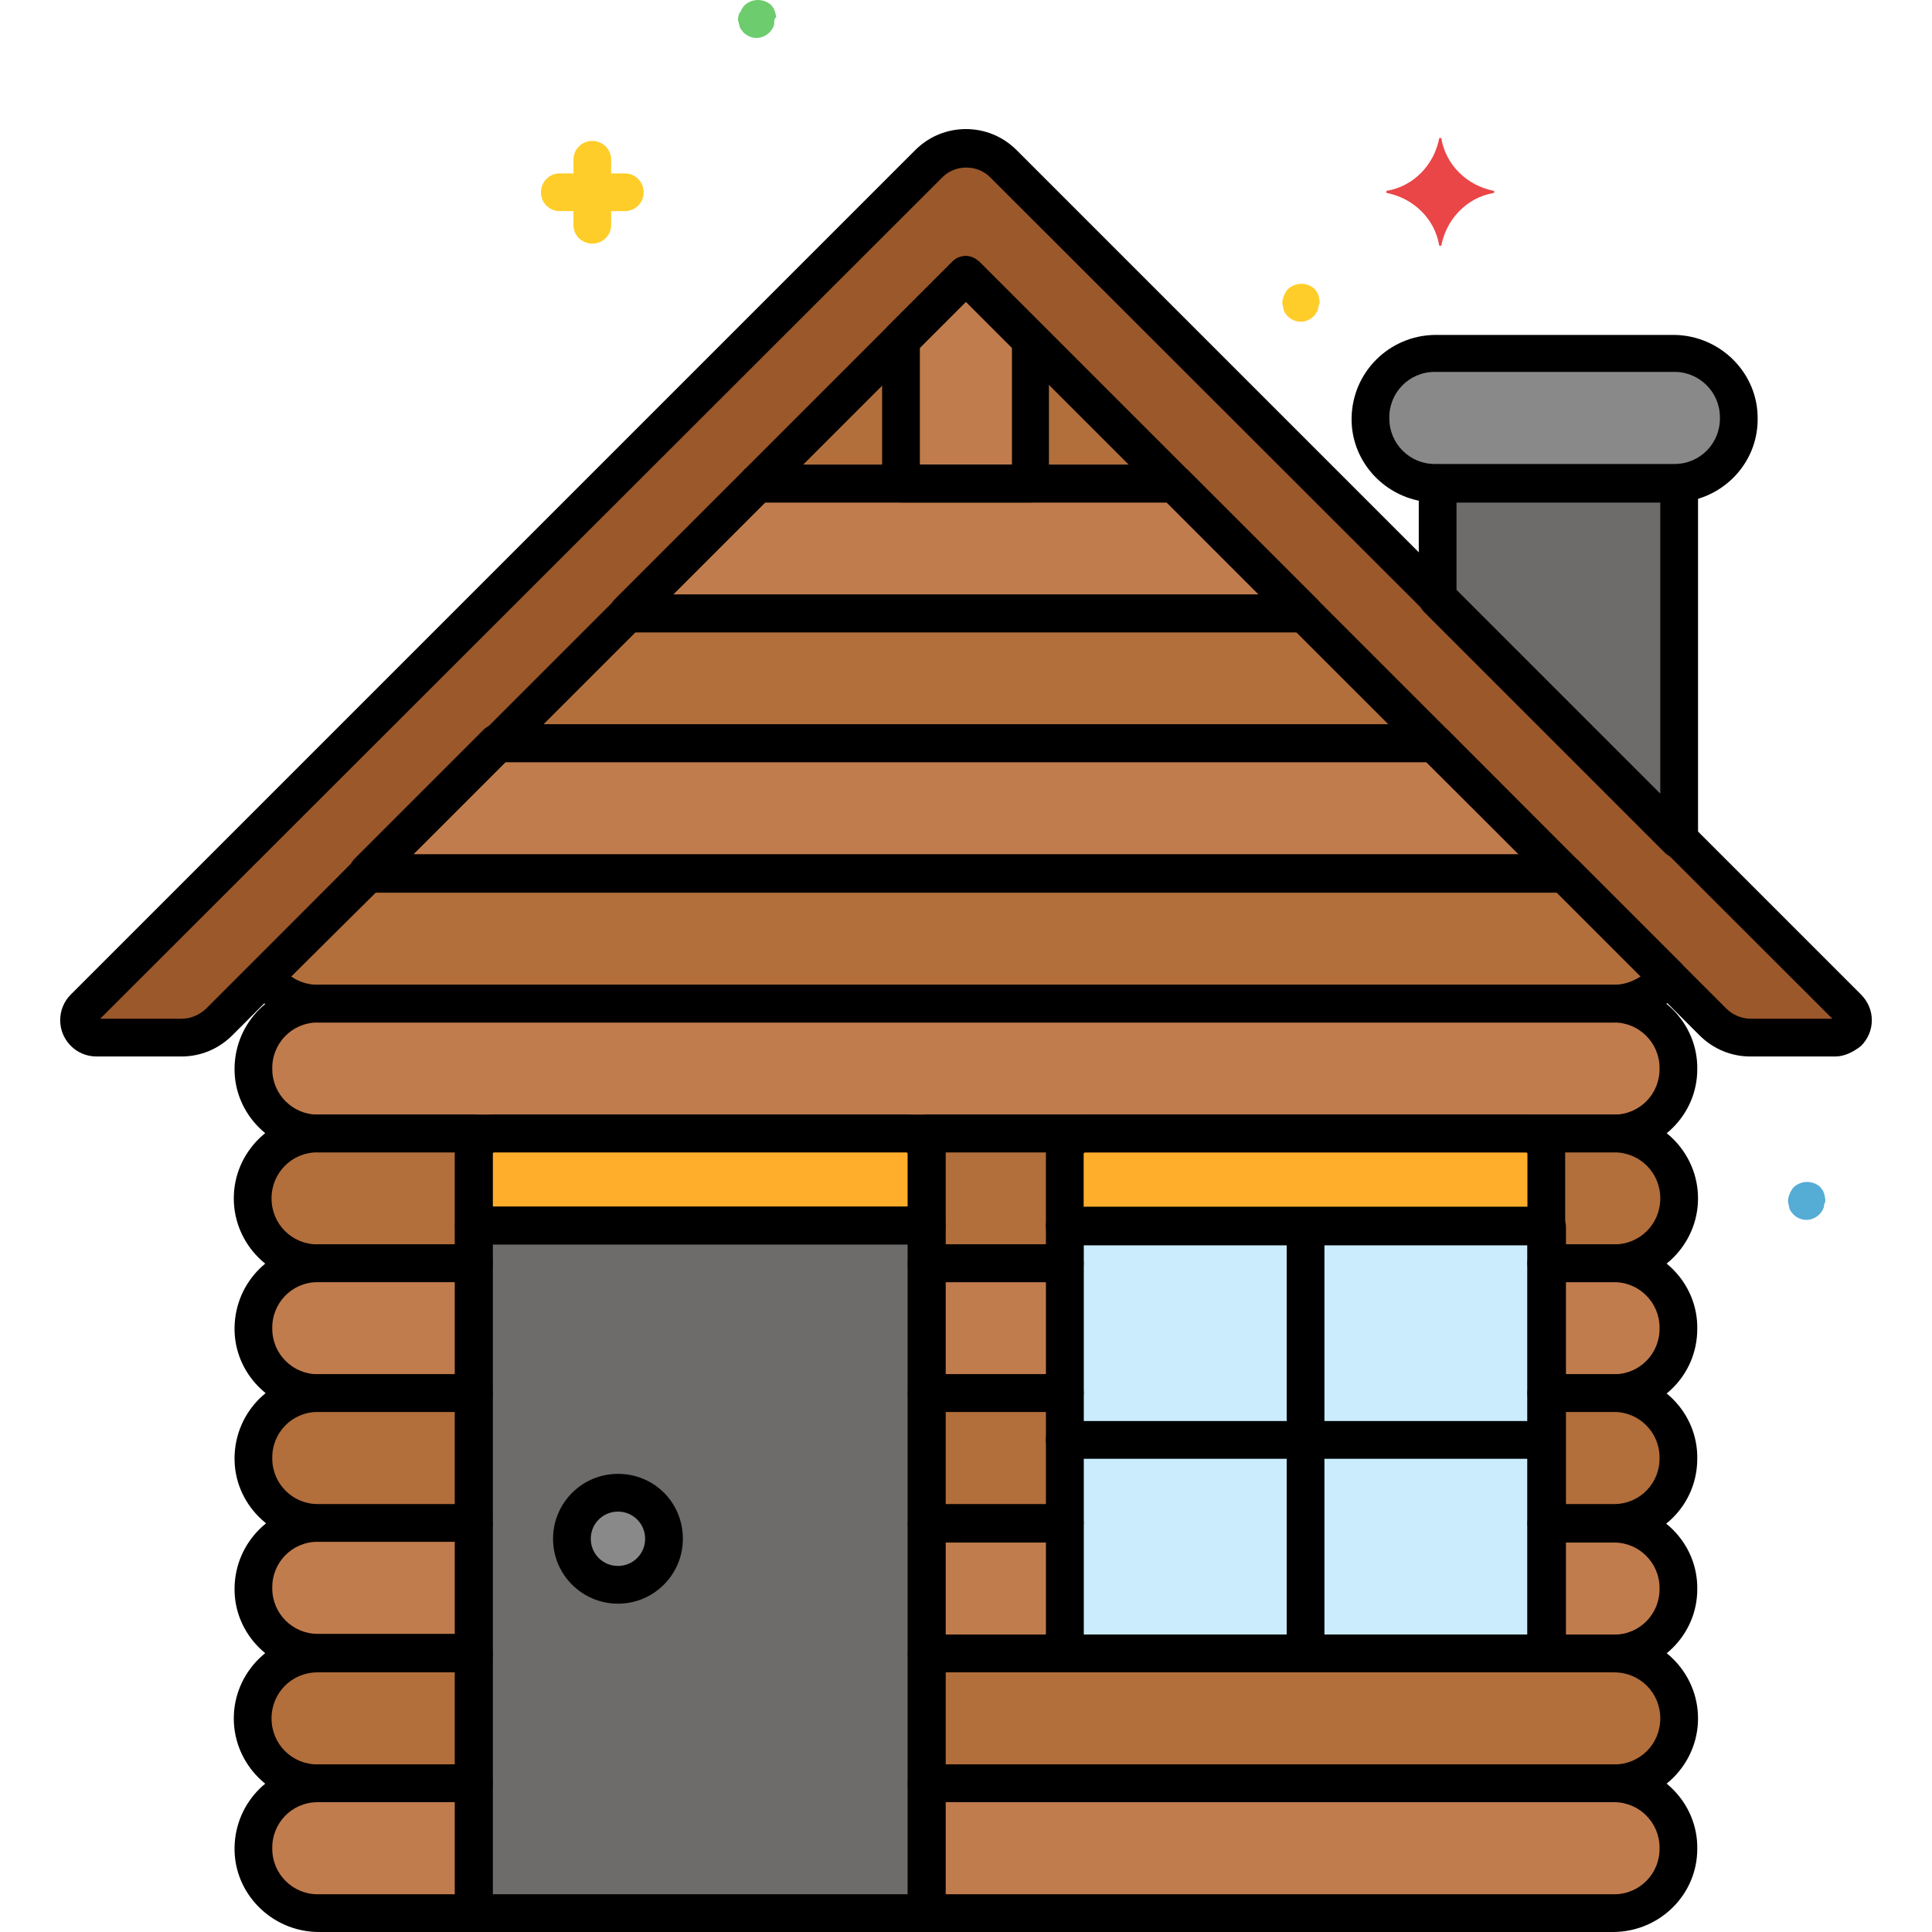 <svg height="511pt" viewBox="-15 0 511 511.95" width="511pt" xmlns="http://www.w3.org/2000/svg"><path d="m110.074 324.75h120v182.199h-120zm0 0" fill="#6d6c6b"/><path d="m445.477 110.949c0-9.598-7.801-17.199-17.203-17.199h-63.598c-9.602.199-17.199 7.801-17 17.398.199 9.402 7.598 17 17 17h63.598c9.602 0 17.203-7.797 17.203-17.199zm0 0" fill="#898989"/><path d="m429.477 127.949c-.402 0-.801 0-1.203 0h-62.797v30.402l64 64zm0 0" fill="#6d6c6b"/><path d="m364.676 196.949-34.602-34.398h-179.199l-34.602 34.398zm0 0" fill="#b26e3b"/><path d="m115.477 300.352h109.199c3 0 5.398 2.398 5.398 5.398v19h-120v-19c0-3 2.402-5.398 5.402-5.398zm0 0" fill="#ffae2c"/><path d="m160.477 407.75c0 6.738-5.465 12.199-12.203 12.199-6.734 0-12.199-5.461-12.199-12.199s5.465-12.199 12.199-12.199c6.738 0 12.203 5.461 12.203 12.199zm0 0" fill="#898989"/><path d="m110.074 472.551h-41.398c-9.602.199-17.199 7.801-17 17.398.199 9.402 7.598 17 17 17h41.398zm0 0" fill="#c17c4d"/><path d="m412.273 472.551h-182.199v34.398h182.199c9.602-.199 17.203-7.801 17-17.398 0-9.402-7.598-17-17-17zm0 0" fill="#c17c4d"/><path d="m110.074 438.148h-41.398c-9.602 0-17.199 7.801-17.199 17.203 0 9.598 7.797 17.199 17.199 17.199h41.398zm0 0" fill="#b26e3b"/><path d="m412.273 438.148h-182.199v34.402h182.199c9.602 0 17.203-7.801 17.203-17.199 0-9.602-7.602-17.203-17.203-17.203zm0 0" fill="#b26e3b"/><path d="m110.074 403.551h-41.398c-9.602.199-17.199 7.801-17 17.398.199 9.402 7.598 17 17 17h41.398zm0 0" fill="#c17c4d"/><path d="m230.074 403.551h36.602v34.398h-36.602zm0 0" fill="#c17c4d"/><path d="m412.273 403.551h-18v34.398h18c9.602-.199 17.203-7.801 17-17.398 0-9.199-7.598-16.801-17-17zm0 0" fill="#c17c4d"/><g fill="#b26e3b"><path d="m110.074 369.148h-41.398c-9.602.203-17.199 7.801-17 17.402.199 9.398 7.598 17 17 17h41.398zm0 0"/><path d="m230.074 369.148h36.602v34.402h-36.602zm0 0"/><path d="m412.273 369.148h-18v34.402h18c9.602-.199 17.203-7.801 17-17.402 0-9.398-7.598-16.797-17-17zm0 0"/></g><path d="m110.074 334.75h-41.398c-9.602.199-17.199 7.801-17 17.398.199 9.402 7.598 17 17 17h41.398zm0 0" fill="#c17c4d"/><path d="m266.676 338.75v-4h-36.602v34.398h36.602zm0 0" fill="#c17c4d"/><path d="m412.273 334.75h-18v34.398h18c9.602-.199 17.203-7.797 17-17.398 0-9.398-7.598-17-17-17zm0 0" fill="#c17c4d"/><path d="m412.273 300.352h-182.199v34.398h36.602v-9.801h127.598v9.801h18c9.602 0 17.203-7.801 17.203-17.199 0-9.602-7.602-17.199-17.203-17.199zm0 0" fill="#b26e3b"/><path d="m110.074 300.352h-41.398c-9.602 0-17.199 7.797-17.199 17.199 0 9.598 7.797 17.199 17.199 17.199h41.398zm0 0" fill="#b26e3b"/><path d="m68.676 265.949h343.598c9.602 0 17.203 7.801 17.203 17.199 0 9.602-7.801 17.203-17.203 17.203h-343.598c-9.602 0-17.199-7.801-17.199-17.203 0-9.598 7.598-17.199 17.199-17.199zm0 0" fill="#c17c4d"/><path d="m399.074 231.352h-317.199l-27.199 27.199c3.199 4.598 8.398 7.199 14 7.199h343.598c5.602 0 10.801-2.602 14-7.199zm0 0" fill="#b26e3b"/><path d="m399.074 231.352-34.398-34.402h-248.402l-34.398 34.402zm0 0" fill="#c17c4d"/><path d="m330.074 162.551-34.398-34.402h-110.402l-34.398 34.402zm0 0" fill="#c17c4d"/><path d="m240.477 72.949-55.203 55.199h110.402zm0 0" fill="#b26e3b"/><path d="m388.875 300.352h-116.801c-3 0-5.398 2.398-5.398 5.398v19h127.598v-19c0-3-2.398-5.398-5.398-5.398zm0 0" fill="#ffae2c"/><path d="m266.676 324.949v108.199c0 2.602 2.199 4.801 4.801 4.801h117.797c2.602 0 4.801-2.199 4.801-4.801v-108.199zm0 0" fill="#caecfc"/><path d="m223.273 90.148v38h34.402v-38l-17.199-17.199zm0 0" fill="#c17c4d"/><path d="m364.676 201.949h-248.402c-2.797 0-5-2.199-5-5 0-1.398.602-2.598 1.402-3.598l34.398-34.402c1-1 2.199-1.398 3.602-1.398h179.398c1.402 0 2.602.598 3.602 1.398l34.398 34.402c2 2 2 5.199 0 7-.801 1-2.199 1.598-3.398 1.598zm-236.199-10h224l-24.402-24.398h-175.199zm0 0"/><path d="m474.074 266.949-223.801-223.598c-5.398-5.402-14.199-5.402-19.598 0l-223.801 223.598c-1.801 1.801-1.801 4.801 0 6.602.801.801 2 1.398 3.199 1.398h22.602c3.598 0 7.199-1.398 9.801-4l198-198 198 198c2.598 2.602 6.199 4 9.797 4h22.602c2.602 0 4.602-2 4.602-4.598-.203-1.402-.602-2.402-1.402-3.402zm0 0" fill="#9b582a"/><path d="m150.074 45.949h-3.598v-3.598c0-2.801-2.203-5-5-5-2.801 0-5 2.199-5 5v3.598h-3.602c-2.801 0-5 2.199-5 5s2.199 5 5 5h3.602v3.602c0 2.801 2.199 5 5 5 2.797 0 5-2.199 5-5v-3.602h3.598c2.801 0 5-2.199 5-5s-2.199-5-5-5zm0 0" fill="#ffcd29"/><path d="m334.074 79.148c0-.398-.199-.598-.199-1-.199-.199-.199-.598-.398-.797-.203-.203-.402-.602-.602-.801-2-1.801-5-1.801-7 0-.199.199-.398.398-.602.801-.398.598-.598 1.199-.797 1.797-.203.602-.203 1.402 0 2 0 .402.199.602.199 1 .199.402.199.602.398.801s.402.602.602.801c2 2 5 2 7 0 .199-.199.398-.398.598-.801.203-.199.402-.598.402-.801.199-.199.199-.598.199-1 .398-.598.398-1.199.199-2zm0 0" fill="#ffcd29"/><path d="m468.074 317.148c0-.398-.199-.598-.199-1-.199-.199-.199-.598-.398-.797-.203-.203-.402-.602-.602-.801-2-1.801-5-1.801-7 0-.199.199-.398.398-.602.801-.398.598-.598 1.199-.797 1.797-.203.602-.203 1.402 0 2 0 .402.199.602.199 1 .199.402.199.602.398.801s.402.602.602.801c2 2 5 2 7 0 .199-.199.398-.398.598-.801.203-.199.402-.598.402-.801.199-.199.199-.598.199-1 .398-.598.398-1.199.199-2zm0 0" fill="#55acd5"/><path d="m190.074 3.949c0-.398-.199-.598-.199-1-.199-.199-.199-.598-.398-.801-.203-.199-.402-.598-.602-.797-2-1.801-5-1.801-7 0-.199.199-.398.398-.602.797-.199.203-.398.602-.398.801-.398.402-.398.602-.602 1 0 .402-.199.602-.199 1 0 .402 0 .602.199 1 0 .402.203.602.203 1 .199.402.199.602.398.801s.398.602.602.801c2 2 5 2 7 0 .199-.199.398-.402.598-.801.199-.199.402-.602.402-.801.199-.199.199-.598.199-1 0-.398 0-.598.199-1 .398-.398.398-.801.199-1zm0 0" fill="#6dcc6d"/><path d="m380.273 50.551c-7-1.402-12.598-6.801-13.797-13.801 0-.199-.203-.199-.402-.199s-.199.199-.199.199c-1.398 7-6.801 12.602-13.801 13.801-.199 0-.199.199-.199.398s.199.199.199.199c7 1.402 12.602 6.801 13.801 13.801 0 .199.199.199.398.199.203 0 .203-.199.203-.199 1.398-7 6.797-12.598 13.797-13.801.203 0 .203-.199.203-.398s-.203-.199-.203-.199zm0 0" fill="#ea4647"/><path d="m230.074 329.75h-120c-2.801 0-5-2.199-5-5v-19c0-5.801 4.602-10.398 10.402-10.398h109.199c5.801 0 10.398 4.598 10.398 10.398v19c0 2.602-2.199 5-5 5zm-115-10h110v-14c0-.199-.199-.398-.398-.398h-109.199c-.203 0-.402.199-.402.398zm0 0"/><path d="m148.273 424.949c-9.398 0-17.199-7.598-17.199-17.199 0-9.398 7.602-17.199 17.199-17.199 9.602 0 17.203 7.598 17.203 17.199 0 9.398-7.602 17.199-17.203 17.199zm0-24.398c-4 0-7.199 3.199-7.199 7.199s3.199 7.199 7.199 7.199 7.203-3.199 7.203-7.199-3.203-7.199-7.203-7.199zm0 0"/><path d="m110.074 511.949h-41.398c-12.199-.199-22.199-10.199-22-22.398s10-21.801 22-22h41.398c2.801 0 5 2.199 5 5v34.398c0 2.801-2.199 5-5 5zm-41.398-34.398c-6.801 0-12.199 5.598-12 12.398 0 6.602 5.398 12 12 12h36.398v-24.398zm0 0"/><path d="m412.273 511.949h-182.199c-2.801 0-5-2.199-5-5v-34.398c0-2.801 2.199-5 5-5h182.199c12.203.199 22.203 10.199 22 22.398 0 12-9.797 21.801-22 22zm-177.199-10h177.199c6.801 0 12.203-5.598 12-12.398 0-6.602-5.398-12-12-12h-177.199zm0 0"/><path d="m110.074 477.551h-41.398c-12.199 0-22.199-10-22.199-22.199 0-12.203 10-22.203 22.199-22.203h41.398c2.801 0 5 2.203 5 5v34.402c0 2.801-2.199 5-5 5zm-41.398-34.402c-6.801 0-12.199 5.402-12.199 12.203 0 6.797 5.398 12.199 12.199 12.199h36.398v-24.402zm0 0"/><path d="m412.273 477.551h-182.199c-2.801 0-5-2.199-5-5v-34.402c0-2.797 2.199-5 5-5h182.199c12.203 0 22.203 10 22.203 22.203 0 12.199-10 22.199-22.203 22.199zm-177.199-10h177.199c6.801 0 12.203-5.402 12.203-12.199 0-6.801-5.402-12.203-12.203-12.203h-177.199zm0 0"/><path d="m110.074 443.148h-41.398c-12.199-.199-22.199-10.199-22-22.398s10-21.801 22-22h41.398c2.801 0 5 2.199 5 5v34.398c0 2.602-2.199 5-5 5zm-41.398-34.598c-6.801 0-12.199 5.598-12 12.398 0 6.602 5.398 12 12 12h36.398v-24.398zm0 0"/><path d="m266.676 443.148h-36.602c-2.801 0-5-2.199-5-5v-34.398c0-2.801 2.199-5 5-5h36.602c2.801 0 5 2.199 5 5v34.398c0 2.602-2.199 5-5 5zm-31.602-10h26.602v-24.398h-26.602zm0 0"/><path d="m412.273 443.148h-18c-2.797 0-5-2.199-5-5v-34.398c0-2.801 2.203-5 5-5h18c12.203.199 22.203 10.199 22 22.398 0 12-9.797 21.801-22 22zm-13-10h13c6.801 0 12.203-5.598 12-12.398 0-6.602-5.398-12-12-12h-13zm0 0"/><path d="m110.074 408.551h-41.398c-12.199-.199-22.199-10.199-22-22.402.199-12.199 10-21.797 22-22h41.398c2.801 0 5 2.203 5 5v34.402c0 2.801-2.199 5-5 5zm-41.398-34.402c-6.801 0-12.199 5.602-12 12.402 0 6.598 5.398 12 12 12h36.398v-24.402zm0 0"/><path d="m266.676 408.551h-36.602c-2.801 0-5-2.199-5-5v-34.402c0-2.797 2.199-5 5-5h36.602c2.801 0 5 2.203 5 5v34.402c0 2.801-2.199 5-5 5zm-31.602-10h26.602v-24.402h-26.602zm0 0"/><path d="m412.273 408.551h-18c-2.797 0-5-2.199-5-5v-34.402c0-2.797 2.203-5 5-5h18c12.203.203 22.203 10.203 22 22.402 0 12.199-9.797 22-22 22zm-13-10h13c6.801 0 12.203-5.602 12-12.402 0-6.598-5.398-12-12-12h-13zm0 0"/><path d="m110.074 374.148h-41.398c-12.199-.199-22.199-10.199-22-22.398s10-21.801 22-22h41.398c2.801 0 5 2.199 5 5v34.398c0 2.801-2.199 5-5 5zm-41.398-34.398c-6.801 0-12.199 5.602-12 12.398 0 6.602 5.398 12 12 12h36.398v-24.398zm0 0"/><path d="m266.676 374.148h-36.602c-2.801 0-5-2.199-5-5v-34.398c0-2.801 2.199-5 5-5h36.602c2.801 0 5 2.199 5 5v34.398c0 2.801-2.199 5-5 5zm-31.602-10h26.602v-24.398h-26.602zm0 0"/><path d="m412.273 374.148h-18c-2.797 0-5-2.199-5-5v-34.398c0-2.801 2.203-5 5-5h18c12.203.199 22.203 10.199 22 22.398 0 12.203-9.797 22-22 22zm-13-10h13c6.801 0 12.203-5.598 12-12.398 0-6.602-5.398-12-12-12h-13zm0 0"/><path d="m428.273 133.148h-63.598c-12.199-.199-22.199-10.199-22-22.398s10-21.801 22-22h63.598c12.203.199 22.203 10.199 22 22.398 0 12-9.797 21.801-22 22zm-63.598-34.598c-6.801 0-12.199 5.598-12 12.398 0 6.602 5.398 12 12 12h63.598c6.801 0 12.203-5.598 12-12.398 0-6.602-5.398-12-12-12zm0 0"/><path d="m412.273 339.75h-18c-2.797 0-5-2.199-5-5v-4.801h-117.598v4.801c0 2.801-2.199 5-5 5h-36.602c-2.801 0-5-2.199-5-5v-34.398c0-2.801 2.199-5 5-5h182.199c12.203 0 22.203 10 22.203 22.199s-10 22.199-22.203 22.199zm-13-10h13c6.801 0 12.203-5.398 12.203-12.199s-5.402-12.199-12.203-12.199h-177.199v24.398h26.602v-4.801c0-2.801 2.199-5 5-5h127.598c2.801 0 5 2.199 5 5zm0 0"/><path d="m110.074 339.75h-41.398c-12.199 0-22.199-10-22.199-22.199s10-22.199 22.199-22.199h41.398c2.801 0 5 2.199 5 5v34.398c0 2.801-2.199 5-5 5zm-41.398-34.398c-6.801 0-12.199 5.398-12.199 12.199s5.398 12.199 12.199 12.199h36.398v-24.398zm0 0"/><path d="m412.273 305.352h-343.598c-12.199-.203-22.199-10.203-22-22.402s10-21.801 22-22h343.598c12.203.199 22.203 10.199 22 22.402 0 12-9.797 21.797-22 22zm-343.598-34.402c-6.801 0-12.199 5.602-12 12.402 0 6.598 5.398 12 12 12h343.598c6.801 0 12.203-5.602 12-12.402 0-6.598-5.398-12-12-12zm0 0"/><path d="m412.273 270.949h-343.598c-7.199 0-13.801-3.398-18-9.199-1.402-2-1.199-4.801.598-6.398l27.203-27.402c1-1 2.199-1.398 3.598-1.398h317c1.402 0 2.602.598 3.602 1.398l27.199 27.199c1.801 1.801 2 4.402.602 6.402-4.402 5.801-11 9.199-18.203 9.398zm-350.598-12.199c2 1.398 4.398 2.199 7 2.199h343.598c2.402 0 4.801-.801 7-2.199l-22.199-22.199h-313zm0 0"/><path d="m399.074 236.352h-317.199c-2.801 0-5-2.203-5-5 0-1.402.602-2.602 1.398-3.602l34.402-34.398c1-1 2.199-1.402 3.598-1.402h248.203c1.398 0 2.598.602 3.598 1.402l34.402 34.598c2 2 2 5.199 0 7-.801 1-2.203 1.402-3.402 1.402zm-305-10h293l-24.598-24.402h-244zm0 0"/><path d="m330.074 167.551h-179.199c-2.801 0-5-2.199-5-5 0-1.402.602-2.602 1.398-3.602l34.402-34.398c1-1 2.199-1.402 3.598-1.402h110.402c1.398 0 2.598.602 3.598 1.402l34.402 34.398c2 2 2 5.199 0 7-1 1-2.199 1.602-3.602 1.602zm-167.199-10h155.199l-24.398-24.402h-106.402zm0 0"/><path d="m470.875 279.949h-22.602c-5 0-9.797-2-13.398-5.598l-194.398-194.402-194.402 194.402c-3.598 3.598-8.398 5.598-13.398 5.598h-22.602c-5.398 0-9.598-4.398-9.598-9.598 0-2.602 1-5 2.797-6.801l223.801-223.801c7.402-7.398 19.402-7.398 26.801 0l223.801 223.801c3.801 3.801 3.801 9.801 0 13.598-2 1.602-4.402 2.801-6.801 2.801zm-.398-9.398 3.598-3.602zm-230-202.602c1.398 0 2.598.602 3.598 1.402l198 198c1.602 1.598 4 2.598 6.402 2.598h21.598l-223.199-223c-3.398-3.398-9.199-3.398-12.602 0l-223.199 223h21.602c2.398 0 4.598-1 6.398-2.598l198-198c.801-1 2-1.402 3.402-1.402zm0 0"/><path d="m295.676 133.148h-110.402c-2.797 0-5-2.199-5-5 0-1.398.602-2.598 1.402-3.598l55.199-55.199c2-2 5.199-2 7 0l55.199 55.199c2 2 2 5.199 0 7-.801 1-2 1.598-3.398 1.598zm-98.402-10h86.402l-43.199-43.199zm0 0"/><path d="m429.477 227.551c-1.402 0-2.602-.602-3.602-1.402l-64-64c-1-1-1.398-2.199-1.398-3.598v-30.402c0-2.797 2.199-5 5-5h62.797.602.199c2.801-.199 5.199 1.801 5.402 4.602v.398 94.402c0 2.598-2.203 5-5 5zm-59-71.199 54 54v-77.203h-54zm0 0"/><path d="m230.074 511.949h-120c-2.801 0-5-2.199-5-5v-182.199c0-2.801 2.199-5 5-5h120c2.801 0 5 2.199 5 5v182.199c0 2.801-2.199 5-5 5zm-115-10h110v-172.199h-110zm0 0"/><path d="m394.273 329.75h-127.598c-2.801 0-5-2.199-5-5v-19c0-5.801 4.598-10.398 10.398-10.398h116.801c5.801 0 10.398 4.598 10.398 10.398v19c0 2.602-2.199 5-5 5zm-122.598-10h117.598v-14c0-.199-.199-.398-.398-.398h-116.801c-.199 0-.398.199-.398.398zm0 0"/><path d="m389.477 443.148h-117.801c-5.402 0-9.801-4.398-9.801-9.797v-108.203c0-2.797 2.199-5 5-5h127.602c2.797 0 5 2.203 5 5v108.203c-.203 5.398-4.602 9.797-10 9.797zm-117.801-10h117.598v-103.199h-117.598zm0 0"/><path d="m330.477 443.148c-2.801 0-5-2.199-5-5v-113.199c0-2.801 2.199-5 5-5 2.797 0 5 2.199 5 5v113.199c0 2.602-2.203 5-5 5zm0 0"/><path d="m394.273 386.551h-127.598c-2.801 0-5-2.199-5-5s2.199-5 5-5h127.598c2.801 0 5 2.199 5 5s-2.199 5-5 5zm0 0"/><path d="m257.676 133.148h-34.402c-2.797 0-5-2.199-5-5v-38c0-1.398.602-2.598 1.402-3.598l17.199-17.199c2-2 5.199-2 7 0l17.199 17.199c1 1 1.402 2.199 1.402 3.598v38c.199 2.602-2 5-4.801 5zm-29.402-10h24.402v-31l-12.199-12.199-12.203 12.199zm0 0"/></svg>